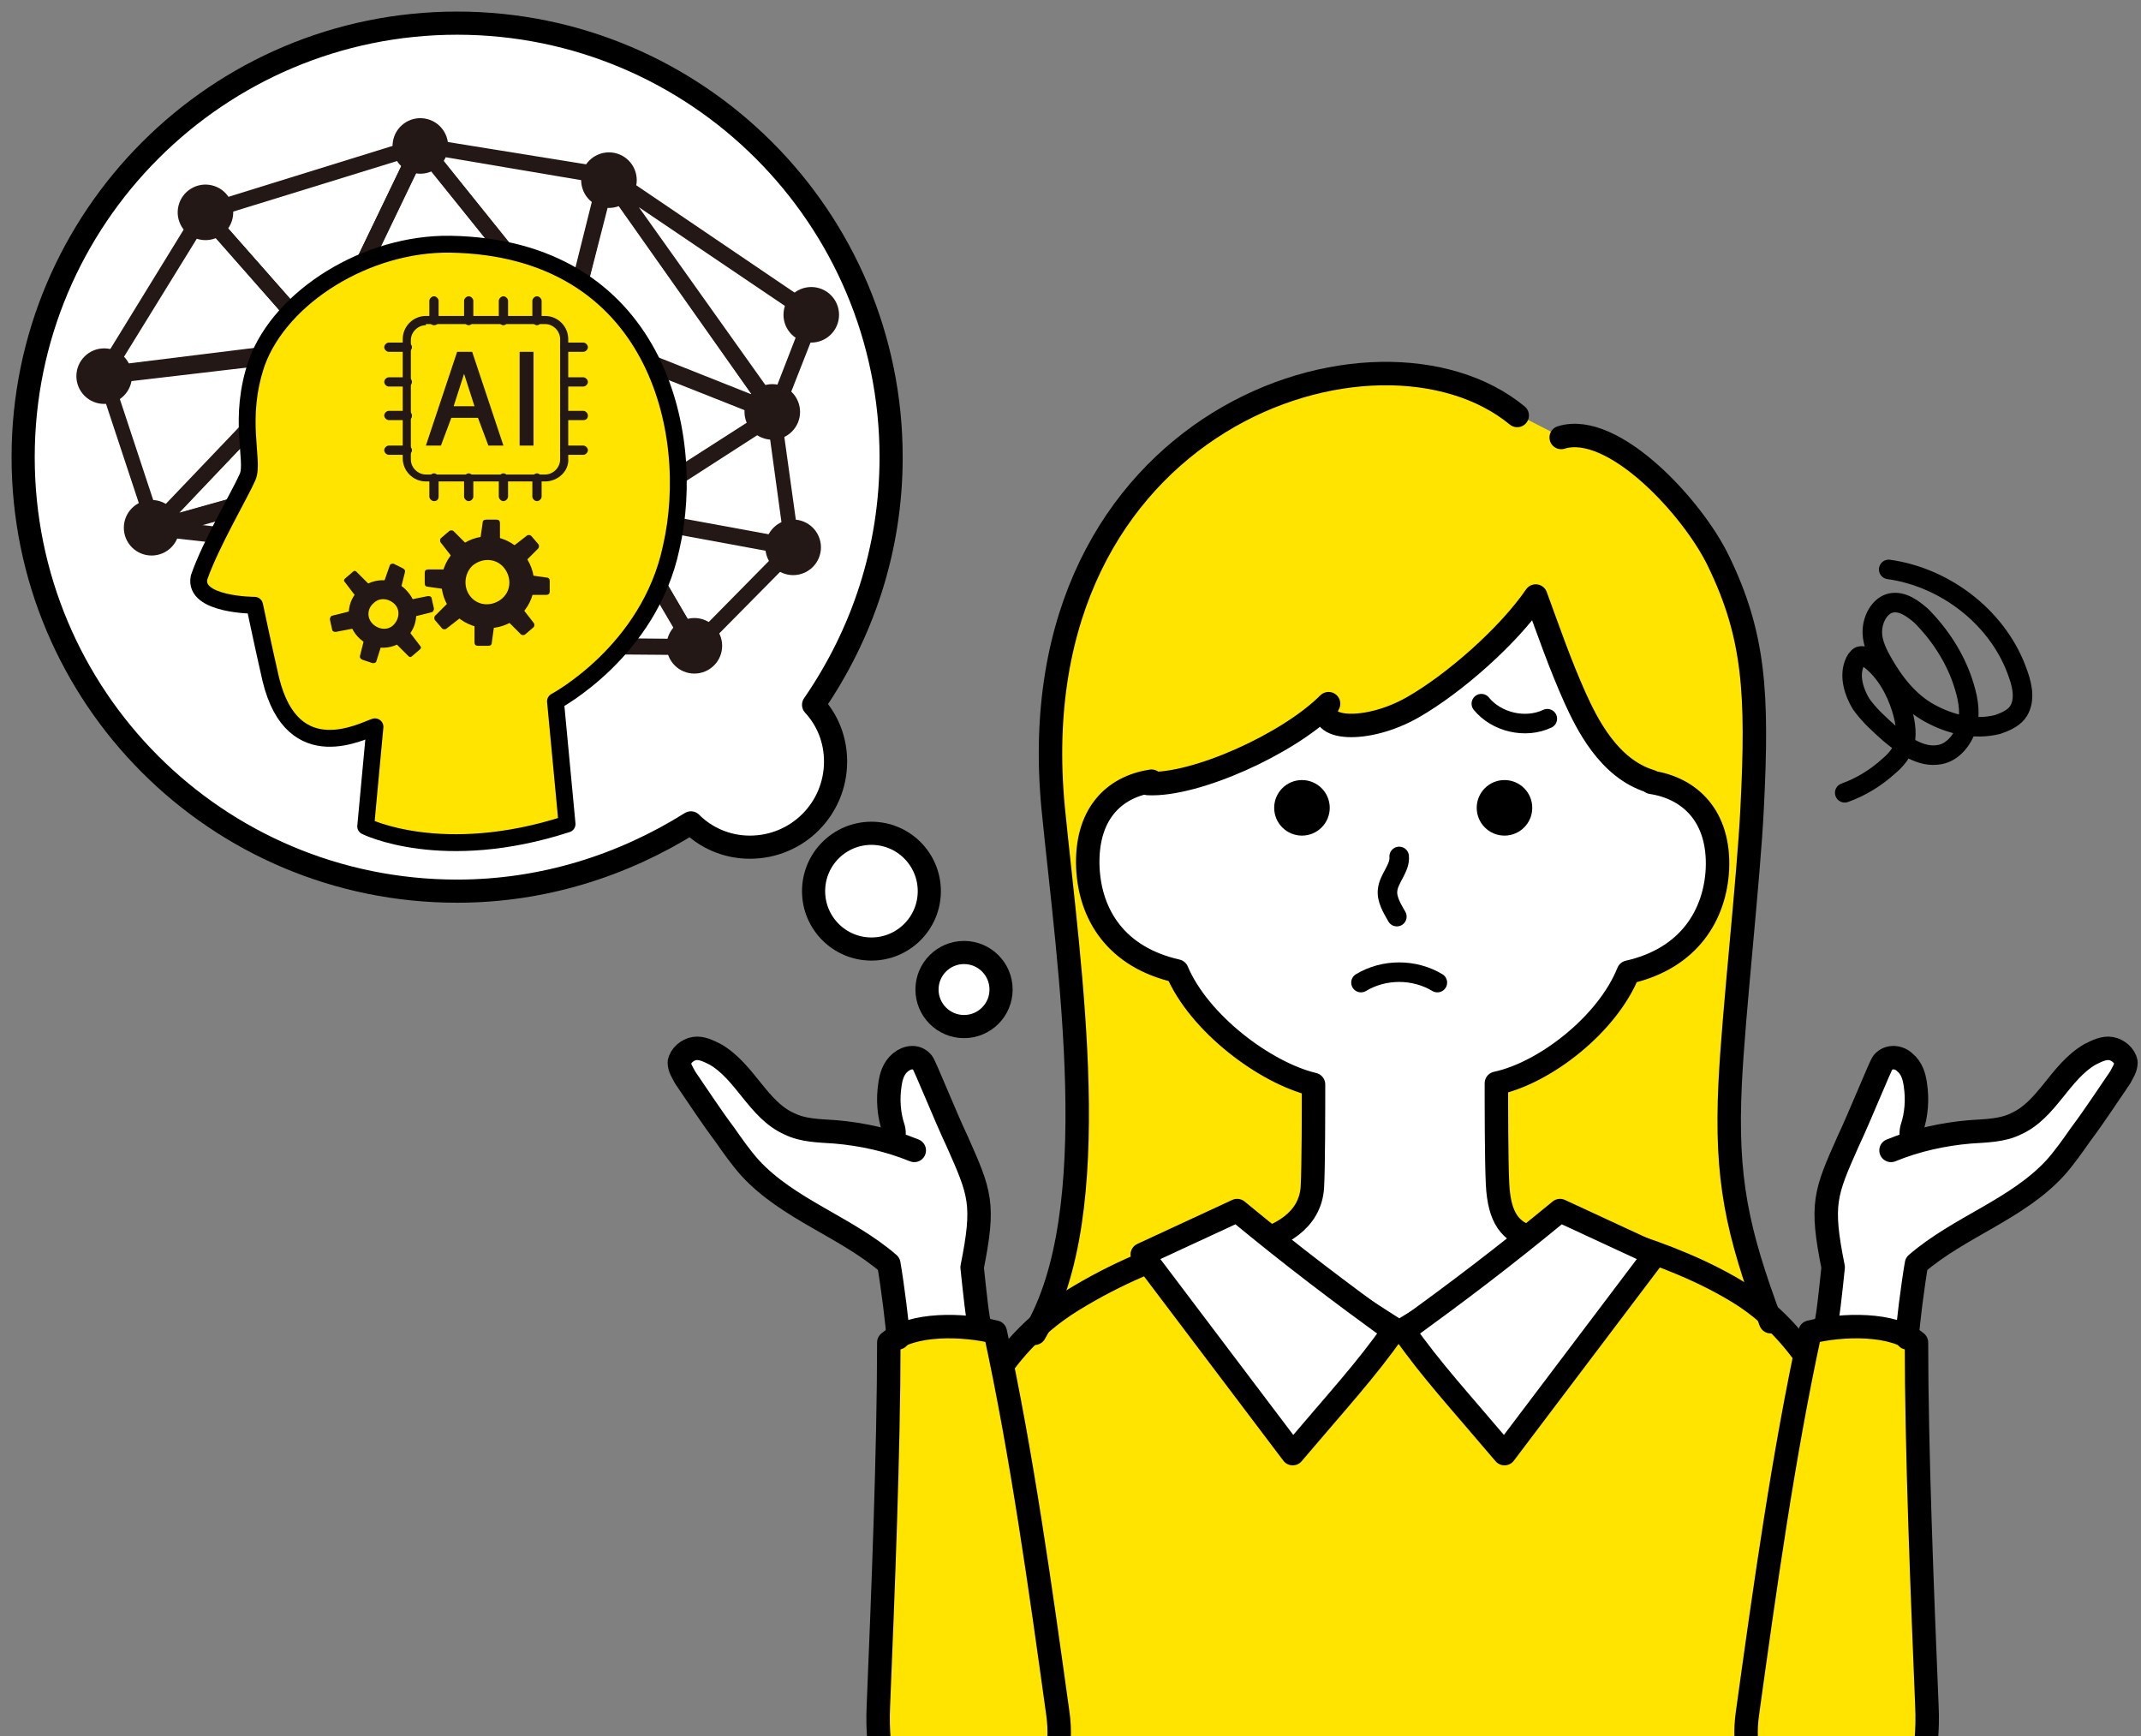 <?xml version="1.0" encoding="utf-8"?>
<!-- Generator: Adobe Illustrator 28.1.0, SVG Export Plug-In . SVG Version: 6.00 Build 0)  -->
<svg version="1.1" id="レイヤー_1" xmlns="http://www.w3.org/2000/svg" xmlns:xlink="http://www.w3.org/1999/xlink" x="0px"
	 y="0px" viewBox="0 0 185 150" style="enable-background:new 0 0 185 150;" xml:space="preserve">
<rect x="0" y="0" width="185" height="150" fill="#808080" stroke="none"/>
<style type="text/css">
	.st0{fill:#FFFFFF;}
	.st1{fill:none;stroke:#000000;stroke-width:2;stroke-linecap:round;stroke-linejoin:round;stroke-miterlimit:10;}
	.st2{fill:#231815;}
	.st3{fill:#FFE400;stroke:#000000;stroke-width:1.457;stroke-linecap:round;stroke-linejoin:round;stroke-miterlimit:10;}
	.st4{fill:#FFE400;}
	.st5{fill:none;stroke:#000000;stroke-width:2.026;stroke-linecap:round;stroke-linejoin:round;stroke-miterlimit:10;}
	.st6{fill:#FFE400;stroke:#000000;stroke-width:2.026;stroke-linecap:round;stroke-linejoin:round;stroke-miterlimit:10;}
	.st7{fill:#FFFFFF;stroke:#000000;stroke-width:2.026;stroke-linecap:round;stroke-linejoin:round;stroke-miterlimit:10;}
	.st8{fill:none;stroke:#000000;stroke-width:1.688;stroke-linecap:round;stroke-linejoin:round;stroke-miterlimit:10;}
	.st9{fill:#FFFFFF;stroke:#000000;stroke-width:2;stroke-linecap:round;stroke-linejoin:round;stroke-miterlimit:10;}
</style>
<g>
	<g>
		<path class="st0" d="M77,39.5C77,18.8,60.2,2,39.5,2S2,18.8,2,39.5S18.7,77,39.5,77c7.4,0,14.3-2.2,20.2-5.9
			c1.3,1.3,3.1,2.1,5.1,2.1c4.1,0,7.4-3.3,7.4-7.4c0-1.9-0.7-3.6-1.9-4.9C74.5,54.8,77,47.5,77,39.5z"/>
	</g>
	<g>
		<path class="st1" d="M77,39.5C77,18.8,60.2,2,39.5,2S2,18.8,2,39.5S18.7,77,39.5,77c7.4,0,14.3-2.2,20.2-5.9
			c1.3,1.3,3.1,2.1,5.1,2.1c4.1,0,7.4-3.3,7.4-7.4c0-1.9-0.7-3.6-1.9-4.9C74.5,54.8,77,47.5,77,39.5z"/>
	</g>
</g>
<g>
	<g>
		<g>
			<path class="st2" d="M35.5,48.8C35.5,48.8,35.5,48.8,35.5,48.8l-22.3-2.5c-0.3,0-0.6-0.3-0.6-0.6c0-0.3,0.2-0.6,0.5-0.7l27.4-7.7
				c0.3-0.1,0.5,0,0.7,0.2c0.2,0.2,0.2,0.5,0.1,0.7l-5.2,10.2C36,48.6,35.8,48.8,35.5,48.8z M16.9,45.3l18.3,2.1l4.3-8.4L16.9,45.3z
				"/>
		</g>
		<g>
			<path class="st2" d="M47.4,56.5C47.4,56.5,47.4,56.5,47.4,56.5c-0.3,0-0.5-0.2-0.6-0.4l-6.6-17.9c-0.1-0.3,0-0.6,0.2-0.7
				c0.2-0.2,0.5-0.2,0.8-0.1l12.6,6.6c0.2,0.1,0.3,0.2,0.3,0.4c0.1,0.2,0,0.4,0,0.5l-6,11.3C47.9,56.3,47.6,56.5,47.4,56.5z
				 M42,39.3l5.5,14.8l5-9.4L42,39.3z"/>
		</g>
		<g>
			<path class="st2" d="M60,56.6C60,56.6,60,56.6,60,56.6l-12.7-0.1c-0.2,0-0.5-0.1-0.6-0.3c-0.1-0.2-0.1-0.5,0-0.7l6-11.3
				c0.1-0.2,0.3-0.4,0.6-0.4c0.3,0,0.5,0.1,0.6,0.3l6.7,11.4c0.1,0.2,0.1,0.5,0,0.7C60.5,56.5,60.3,56.6,60,56.6z M48.5,55.1
				l10.3,0.1l-5.4-9.3L48.5,55.1z"/>
		</g>
		<g>
			<path class="st2" d="M47.4,56.5c-0.1,0-0.3,0-0.4-0.1l-11.8-7.7c-0.3-0.2-0.4-0.6-0.2-0.9l5.2-10.2c0.1-0.2,0.4-0.4,0.6-0.4
				c0.3,0,0.5,0.2,0.6,0.4L48,55.6c0.1,0.3,0,0.6-0.2,0.8C47.7,56.4,47.5,56.5,47.4,56.5z M36.4,47.9l9.6,6.2l-5.4-14.5L36.4,47.9z"
				/>
		</g>
		<g>
			<path class="st2" d="M13.4,46.3c0,0-0.1,0-0.1,0c-0.2-0.1-0.4-0.2-0.5-0.4l-4.3-13c-0.1-0.2,0-0.4,0.1-0.6
				C8.6,32,8.8,31.9,9,31.9l18.8-2.3c0.3,0,0.6,0.1,0.7,0.4c0.1,0.3,0.1,0.6-0.1,0.8L13.8,46C13.7,46.2,13.5,46.3,13.4,46.3z
				 M9.9,33.1l3.7,11.2l12.5-13.1L9.9,33.1z"/>
		</g>
		<g>
			<path class="st2" d="M40.7,38.6c-0.1,0-0.2,0-0.3-0.1l-12.9-7.7c-0.3-0.2-0.4-0.4-0.3-0.7c0.1-0.3,0.3-0.5,0.6-0.5L49.1,28
				c0.3,0,0.5,0.1,0.7,0.4c0.1,0.2,0.1,0.5-0.1,0.8l-8.4,9.2C41.1,38.5,40.9,38.6,40.7,38.6z M30.1,30.8l10.5,6.3l6.9-7.5L30.1,30.8
				z"/>
		</g>
		<g>
			<path class="st2" d="M53.4,45.2c-0.1,0-0.2,0-0.3-0.1l-12.6-6.6c-0.2-0.1-0.3-0.3-0.4-0.5c0-0.2,0-0.4,0.2-0.6l8.4-9.2
				c0.2-0.2,0.4-0.3,0.7-0.2c0.2,0.1,0.4,0.2,0.5,0.5L54,44.3c0.1,0.3,0,0.5-0.2,0.7C53.7,45.1,53.5,45.2,53.4,45.2z M41.8,37.7
				l10.5,5.5l-3.5-13.1L41.8,37.7z"/>
		</g>
		<g>
			<path class="st2" d="M13.4,46.3c-0.2,0-0.5-0.1-0.6-0.3c-0.2-0.3-0.1-0.6,0.1-0.8l14.5-15.3c0.2-0.2,0.6-0.3,0.8-0.1l12.9,7.7
				c0.2,0.1,0.4,0.4,0.3,0.7c0,0.3-0.2,0.5-0.5,0.6l-27.4,7.7C13.5,46.2,13.4,46.3,13.4,46.3z M28,31.1L15.5,44.3L39,37.7L28,31.1z"
				/>
		</g>
		<g>
			<path class="st2" d="M60,56.6C60,56.6,60,56.6,60,56.6c-0.3,0-0.5-0.2-0.6-0.3l-6.7-11.4c-0.1-0.2-0.1-0.5,0-0.7
				c0.2-0.2,0.4-0.3,0.7-0.3l15.2,2.8c0.2,0,0.4,0.2,0.5,0.5c0.1,0.2,0,0.5-0.2,0.7l-8.5,8.6C60.4,56.5,60.2,56.6,60,56.6z
				 M54.7,45.4l5.5,9.4l7-7.1L54.7,45.4z"/>
		</g>
		<g>
			<path class="st2" d="M53.4,45.2c-0.1,0-0.2,0-0.2,0c-0.2-0.1-0.4-0.2-0.4-0.5l-4.3-15.8c-0.1-0.2,0-0.5,0.2-0.7
				c0.2-0.2,0.5-0.2,0.7-0.1l17.8,7.1c0.2,0.1,0.4,0.3,0.4,0.6c0,0.3-0.1,0.5-0.3,0.6l-13.5,8.7C53.6,45.1,53.5,45.2,53.4,45.2z
				 M50.1,29.8l3.7,13.6l11.7-7.5L50.1,29.8z"/>
		</g>
		<g>
			<path class="st2" d="M68.5,48c0,0-0.1,0-0.1,0l-15.2-2.8c-0.3-0.1-0.5-0.3-0.5-0.5c-0.1-0.3,0.1-0.6,0.3-0.7l13.5-8.7
				c0.2-0.1,0.4-0.1,0.6,0c0.2,0.1,0.4,0.3,0.4,0.5l1.6,11.5c0,0.2,0,0.4-0.2,0.6C68.9,47.9,68.7,48,68.5,48z M55.2,44.1l12.5,2.3
				l-1.3-9.5L55.2,44.1z"/>
		</g>
		<g>
			<path class="st2" d="M27.9,30.7c-0.2,0-0.4-0.1-0.5-0.2L17.1,18.8c-0.2-0.2-0.2-0.4-0.1-0.6c0.1-0.2,0.2-0.4,0.5-0.5l18.7-5.8
				c0.3-0.1,0.5,0,0.7,0.2c0.2,0.2,0.2,0.5,0.1,0.7l-8.4,17.5C28.4,30.5,28.2,30.7,27.9,30.7C27.9,30.7,27.9,30.7,27.9,30.7z
				 M18.8,18.7l8.9,10.1L35,13.7L18.8,18.7z"/>
		</g>
		<g>
			<path class="st2" d="M49.1,29.2c-0.2,0-0.4-0.1-0.5-0.3L35.8,13c-0.2-0.2-0.2-0.5-0.1-0.8c0.1-0.2,0.4-0.4,0.7-0.3l16.1,2.6
				c0.2,0,0.4,0.1,0.5,0.3c0.1,0.2,0.1,0.4,0.1,0.5l-3.3,13.2c-0.1,0.2-0.3,0.4-0.5,0.5C49.2,29.2,49.2,29.2,49.1,29.2z M38,13.5
				L48.8,27l2.8-11.2L38,13.5z"/>
		</g>
		<g>
			<path class="st2" d="M66.9,36.3c-0.1,0-0.2,0-0.3,0l-17.8-7.1c-0.3-0.1-0.5-0.5-0.4-0.8l3.3-13.2c0.1-0.3,0.3-0.5,0.5-0.5
				c0.3,0,0.5,0.1,0.7,0.3l14.5,20.3c0.2,0.2,0.2,0.6,0,0.8C67.3,36.2,67.1,36.3,66.9,36.3z M49.9,28.1l15.1,6L52.8,16.8L49.9,28.1z
				"/>
		</g>
		<g>
			<path class="st2" d="M27.9,30.7c-0.2,0-0.4-0.1-0.6-0.3c-0.1-0.2-0.2-0.5,0-0.7l8.4-17.5c0.1-0.2,0.3-0.4,0.5-0.4
				c0.2,0,0.5,0.1,0.6,0.2l12.8,15.9c0.2,0.2,0.2,0.5,0.1,0.7c-0.1,0.2-0.3,0.4-0.6,0.4L27.9,30.7C27.9,30.7,27.9,30.7,27.9,30.7z
				 M36.5,13.8L29,29.3l18.8-1.4L36.5,13.8z"/>
		</g>
		<g>
			<path class="st2" d="M9,33c-0.2,0-0.4-0.1-0.6-0.3c-0.1-0.2-0.1-0.5,0-0.7L17,18c0.1-0.2,0.3-0.3,0.5-0.3c0.2,0,0.4,0.1,0.6,0.2
				l10.3,11.7c0.2,0.2,0.2,0.5,0.1,0.7c-0.1,0.2-0.3,0.4-0.6,0.4L9,33C9.1,33,9.1,33,9,33z M17.7,19.5l-7.4,12l16.2-2L17.7,19.5z"/>
		</g>
		<g>
			<path class="st2" d="M66.9,36.3c-0.2,0-0.4-0.1-0.6-0.3L51.9,15.6c-0.2-0.3-0.2-0.6,0.1-0.9c0.2-0.2,0.6-0.3,0.9-0.1l17.7,12
				c0.3,0.2,0.4,0.5,0.3,0.8l-3.3,8.4C67.5,36.1,67.2,36.2,66.9,36.3C67,36.2,66.9,36.3,66.9,36.3z M55.2,17.9l11.6,16.3l2.6-6.7
				L55.2,17.9z"/>
		</g>
	</g>
	<g>
		<g>
			<ellipse transform="matrix(0.16 -0.987 0.987 0.16 18.076 46.422)" class="st2" cx="36.3" cy="12.6" rx="2.4" ry="2.4"/>
		</g>
		<g>
			<circle class="st2" cx="49.1" cy="28.7" r="2.4"/>
		</g>
		<g>
			<ellipse transform="matrix(0.924 -0.383 0.383 0.924 -1.958 21.297)" class="st2" cx="52.6" cy="15.6" rx="2.4" ry="2.4"/>
		</g>
		<g>
			<circle class="st2" cx="70.1" cy="27.2" r="2.4"/>
		</g>
		<g>
			<ellipse transform="matrix(0.924 -0.383 0.383 0.924 -8.534 28.243)" class="st2" cx="66.7" cy="35.6" rx="2.4" ry="2.4"/>
		</g>
		<g>
			<ellipse transform="matrix(0.924 -0.383 0.383 0.924 -12.874 29.823)" class="st2" cx="68.5" cy="47.3" rx="2.4" ry="2.4"/>
		</g>
		<g>
			<circle class="st2" cx="60" cy="55.8" r="2.4"/>
		</g>
		<g>
			<circle class="st2" cx="47.4" cy="55.8" r="2.4"/>
		</g>
		<g>
			<circle class="st2" cx="53.4" cy="44.5" r="2.4"/>
		</g>
		<g>
			<circle class="st2" cx="40.7" cy="37.9" r="2.4"/>
		</g>
		<g>
			<circle class="st2" cx="35.7" cy="48.2" r="2.4"/>
		</g>
		<g>
			<ellipse transform="matrix(0.23 -0.973 0.973 0.23 -4.146 31.459)" class="st2" cx="17.8" cy="18.3" rx="2.4" ry="2.4"/>
		</g>
		<g>
			<circle class="st2" cx="9" cy="32.5" r="2.4"/>
		</g>
		<g>
			<circle class="st2" cx="27.9" cy="30" r="2.4"/>
		</g>
		<g>
			<circle class="st2" cx="13.1" cy="45.6" r="2.4"/>
		</g>
	</g>
</g>
<g>
	<path class="st3" d="M38.9,21.1c-7.2-0.1-14.6,4.5-16.7,10.2c-1.7,4.9-0.2,8.5-0.8,9.9c-0.6,1.4-3.2,5.8-4.2,8.7
		c-0.5,2.4,4.8,2.4,4.8,2.4s0.8,3.8,1.4,6.4c1.9,7.8,8,4.4,9,4.1c0,0-0.8,8.6-0.8,8.6s6.6,3.3,17.4-0.2c0,0-1-10.6-1-10.6
		s8.1-4.3,10-13.3C60.3,37.3,56.6,21.4,38.9,21.1z"/>
</g>
<g>
	<path class="st4" d="M89.4,115.1c6.1-10.4,2.9-31.2,1.6-45.4c-3.2-33.6,28.1-43.8,40.1-33.9l3.7,1.9c4.5-1.4,11.4,6.1,13.6,10.7
		c3.1,6.4,3.4,11.4,2.9,21.3c-0.3,6.2-1.6,17.6-1.9,23.8c-0.4,8.3,0.6,12.8,3.5,20.6"/>
	<path class="st0" d="M143.9,67.9c1.6,0.1,4.7,2.5,4.5,7.2c-0.2,3.9-2.4,7.7-7.7,8.9c-1.8,4.5-7.2,8.7-11.4,9.6
		c0,1.9-0.2,9.2,0.5,11.1c1.7,4.5,6.3,2.3,9.9,3c-1.6,2.7-3.9,8.8-6.2,9.4c-1.5,0.3-21.9,0.4-23.3-0.1c-2.9-1-5.4-6.4-7.1-8.9
		c0,0,10.2-1.4,10.3-4.2c0.1-2,0.6-7.6-0.2-10.3c-4.2-1-9.6-5.1-11.4-9.6c-5.3-1.2-7.5-4.9-7.7-8.9c-0.2-4.6,1.4-6.6,4.8-7.4
		c0.3-0.5,8-0.8,15-6c0,0,2.2,3,8.3-0.6c2.5-1.5,10.6-9.6,10.6-9.6C135.9,66.7,143.9,67.9,143.9,67.9z"/>
	<path class="st5" d="M142.7,67.6c3.3,0.5,5.9,2.9,5.7,7.5c-0.2,3.9-2.4,7.7-7.7,8.9c-1.8,4.5-7.2,8.7-11.4,9.6c0,1.9,0,6.6,0.1,8.7
		c0.3,6,3.9,4.5,11,5.9c-2.5,1.9,0.5,8.4-13.8,9.3c-3.6,0.2-7.1,0.2-10.7,0.1c-13.2-0.4-11.3-7.5-12.9-9.6c0,0,10,0.4,10.4-5.4
		c0.1-1.8,0.1-6.9,0.1-8.9c-4.2-1-9.9-5.3-11.8-9.8c-5.3-1.2-7.5-4.9-7.7-8.9c-0.2-4.6,2.2-7,5.5-7.5"/>
	<path class="st6" d="M164.7,150c-1.3-10.9-2.6-30.7-14.1-38.1c-6.4-4.1-15.5-5.9-15.5-5.9c-3.4,2.6-14.2,9.1-14.2,9.1
		s-8.9-5.6-12.8-8.7c0,0-7.6,1.1-15.5,6c-12.9,8-12.3,26.7-13.6,37.6"/>
	<path class="st7" d="M134.8,104.6c-5.1,4.2-8.7,6.9-13.5,10.4c2.3,3.3,4.8,6,8.7,10.6l13-17.2L134.8,104.6z"/>
	<path class="st7" d="M106.9,104.6c5.1,4.2,8.7,6.9,13.5,10.4c-2.3,3.3-4.8,6-8.7,10.6l-13-17.2L106.9,104.6z"/>
	<path class="st5" d="M134.9,37.8c4.5-1.4,11.4,6.1,13.6,10.7c3.1,6.4,3.4,11.4,2.9,21.3c-0.3,6.2-1.6,17.6-1.9,23.8
		c-0.4,8.3,0.6,12.8,3.5,20.6"/>
	<path class="st5" d="M131.1,35.9C119.1,26,87.8,36.1,91,69.8c1.4,14.1,4.6,34.9-1.6,45.4"/>
	<path class="st5" d="M99.2,67.7c4.1,0.2,12.1-3.4,15.6-6.9c-1.3,2.3,3.3,2.6,7.3,0.3c3.5-2,8.2-6.1,10.6-9.6c1.1,3,2.1,5.9,3.4,8.8
		c1,2.2,2.9,6.1,6.5,7.2"/>
	<g>
		<path class="st0" d="M164.8,115.5c0-0.8,0.5-4.7,0.8-6.4c3.8-3.2,8.8-4.7,12-8.3c0.8-0.9,1.5-1.9,2.2-2.9c1.1-1.6,2.2-3.3,3.4-4.9
			c0.3-0.4,0.5-0.8,0.5-1.3c0-0.6-0.6-1.2-1.3-1.2c-0.6-0.1-1.3,0.1-1.8,0.5c-2.5,1.5-3.7,4.8-6.4,6c-1.2,0.6-2.7,0.6-4,0.7
			c-2.3,0.2-4.7,0.9-4.7,0.9c-0.4,0-0.4-0.7-0.3-1.1c0.4-1.2,0.5-2.5,0.3-3.8c-0.1-0.7-0.3-1.4-0.9-1.9c-0.5-0.5-1.4-0.6-1.9,0
			c-0.2,0.2-2,4.7-3,6.8c-2,4.5-2.4,5.4-1.3,10.9c-0.2,1.9-0.5,4.9-0.7,5.1"/>
		<path class="st6" d="M165.6,116c-2-1.7-6.4-1.6-9.2-0.9c-2.3,10.6-3.9,22.1-5.4,32.9c-1.8,12.4,16.3,16.7,15.5-0.6
			C166.1,137.7,165.6,125.2,165.6,116z"/>
		<path class="st5" d="M163.4,99.4c2.2-0.9,4.5-1.4,6.8-1.6c1.4-0.1,2.8-0.1,4-0.7c2.7-1.2,3.8-4.5,6.4-6c0.6-0.3,1.2-0.6,1.8-0.5
			c0.6,0.1,1.2,0.6,1.3,1.2c0,0.5-0.3,0.9-0.5,1.3c-1.1,1.6-2.2,3.3-3.4,4.9c-0.7,1-1.4,2-2.2,2.9c-3.3,3.6-8.3,5.1-12,8.3
			c-0.3,1.7-0.8,5.6-0.8,6.4"/>
		<path class="st5" d="M165.5,98.6c-0.4,0-0.4-0.7-0.3-1.1c0.4-1.2,0.5-2.5,0.3-3.8c-0.1-0.7-0.3-1.4-0.9-1.9
			c-0.5-0.5-1.4-0.6-1.9,0c-0.2,0.2-2,4.7-3,6.8c-2,4.5-2.4,5.4-1.3,10.9c-0.2,1.9-0.5,4.9-0.7,5.1"/>
	</g>
	<g>
		<path class="st0" d="M77.6,115.5c0-0.8-0.5-4.7-0.8-6.4c-3.8-3.2-8.8-4.7-12-8.3c-0.8-0.9-1.5-1.9-2.2-2.9
			c-1.1-1.6-2.2-3.3-3.4-4.9c-0.3-0.4-0.5-0.8-0.5-1.3c0-0.6,0.6-1.2,1.3-1.2c0.6-0.1,1.3,0.1,1.8,0.5c2.5,1.5,3.7,4.8,6.4,6
			c1.2,0.6,2.7,0.6,4,0.7c2.3,0.2,4.7,0.9,4.7,0.9c0.4,0,0.4-0.7,0.3-1.1c-0.4-1.2-0.5-2.5-0.3-3.8c0.1-0.7,0.3-1.4,0.9-1.9
			s1.4-0.6,1.9,0c0.2,0.2,2,4.7,3,6.8c2,4.5,2.4,5.4,1.3,10.9c0.2,1.9,0.5,4.9,0.7,5.1"/>
		<path class="st6" d="M76.8,116c2-1.7,6.4-1.6,9.2-0.9c2.3,10.6,3.9,22.1,5.4,32.9c1.8,12.4-16.3,16.7-15.5-0.6
			C76.3,137.7,76.8,125.2,76.8,116z"/>
		<path class="st5" d="M79,99.4c-2.2-0.9-4.5-1.4-6.8-1.6c-1.4-0.1-2.8-0.1-4-0.7c-2.7-1.2-3.8-4.5-6.4-6c-0.6-0.3-1.2-0.6-1.8-0.5
			c-0.6,0.1-1.2,0.6-1.3,1.2c0,0.5,0.3,0.9,0.5,1.3c1.1,1.6,2.2,3.3,3.4,4.9c0.7,1,1.4,2,2.2,2.9c3.3,3.6,8.3,5.1,12,8.3
			c0.3,1.7,0.8,5.6,0.8,6.4"/>
		<path class="st5" d="M76.9,98.6c0.4,0,0.4-0.7,0.3-1.1c-0.4-1.2-0.5-2.5-0.3-3.8c0.1-0.7,0.3-1.4,0.9-1.9s1.4-0.6,1.9,0
			c0.2,0.2,2,4.7,3,6.8c2,4.5,2.4,5.4,1.3,10.9c0.2,1.9,0.5,4.9,0.7,5.1"/>
	</g>
	<path class="st8" d="M120.9,74c0.1,1-0.9,1.9-1,2.9c-0.1,0.8,0.4,1.6,0.8,2.3"/>
	<path class="st8" d="M117.6,84.9c2-1.2,4.6-1.2,6.6,0"/>
	<path class="st8" d="M128,60.8c1.3,1.6,3.8,2.2,5.7,1.3"/>
	<circle cx="130" cy="69.8" r="2.4"/>
	<circle cx="112.5" cy="69.8" r="2.4"/>
	<path class="st8" d="M163.2,49.2c5,0.7,9.6,4.3,11.2,9.1c0.4,1.1,0.6,2.4-0.1,3.3c-0.4,0.5-1.1,0.8-1.7,1c-2,0.5-4.1,0-5.9-1
		s-3.1-2.7-4.1-4.5c-0.5-0.9-0.9-1.8-0.8-2.8c0.1-1,0.7-2,1.6-2.2c1-0.2,1.9,0.5,2.6,1.1c1.6,1.6,2.9,3.6,3.6,5.7
		c0.4,1.2,0.7,2.5,0.4,3.7c-0.3,1.2-1.2,2.4-2.4,2.6c-1.6,0.3-3.1-0.8-4.3-1.8c-0.9-0.8-1.8-1.6-2.5-2.6c-0.6-1-1-2.3-0.6-3.4
		c0.1-0.3,0.3-0.6,0.5-0.7c0.3-0.1,0.6,0.1,0.9,0.3c1.3,1,2.2,2.6,2.7,4.2c0.3,1,0.5,2,0.3,3c-0.2,0.8-0.8,1.5-1.4,2
		c-1.1,1-2.4,1.8-3.8,2.3"/>
</g>
<circle class="st9" cx="75.3" cy="77" r="5"/>
<circle class="st9" cx="83.3" cy="85.5" r="3.2"/>
<g>
	<g>
		<path class="st2" d="M30.9,55c-1.1-1.2-1-3.1,0.2-4.1c1.2-1.1,3.1-1,4.1,0.2c1.1,1.2,1,3.1-0.2,4.1C33.9,56.3,32,56.2,30.9,55z
			 M32.2,53.9c0.5,0.5,1.3,0.6,1.8,0.1c0.5-0.5,0.6-1.3,0.1-1.8c-0.5-0.5-1.3-0.6-1.8-0.1C31.7,52.6,31.7,53.4,32.2,53.9z"/>
		<g>
			<path class="st2" d="M31.1,52c0.1,0.1,0.2,0.1,0.3,0l0.9-0.8c0.1-0.1,0.1-0.2,0-0.3l-1.5-1.5c-0.1-0.1-0.2-0.1-0.3,0l-0.7,0.6
				c-0.1,0.1-0.1,0.2,0,0.3L31.1,52z"/>
		</g>
		<g>
			<path class="st2" d="M33,50.8c0,0.1,0,0.2,0.1,0.3l1.1,0.4c0.1,0,0.2,0,0.3-0.1l0.5-2c0-0.1,0-0.2-0.2-0.3L34,48.7
				c-0.1,0-0.2,0-0.3,0.1L33,50.8z"/>
		</g>
		<g>
			<path class="st2" d="M35,51.9c-0.1,0-0.2,0.1-0.2,0.2l0.2,1.1c0,0.1,0.1,0.2,0.3,0.2l2-0.5c0.1,0,0.2-0.2,0.2-0.3l-0.2-0.9
				c0-0.1-0.1-0.2-0.3-0.2L35,51.9z"/>
		</g>
		<g>
			<path class="st2" d="M35,54.1c-0.1-0.1-0.2-0.1-0.3,0l-0.9,0.8c-0.1,0.1-0.1,0.2,0,0.3l1.5,1.5c0.1,0.1,0.2,0.1,0.3,0l0.7-0.6
				c0.1-0.1,0.1-0.2,0-0.3L35,54.1z"/>
		</g>
		<g>
			<path class="st2" d="M33.1,55.3c0-0.1,0-0.2-0.1-0.3l-1.1-0.4c-0.1,0-0.2,0-0.3,0.1l-0.5,2c0,0.1,0,0.2,0.2,0.3l0.9,0.3
				c0.1,0,0.2,0,0.3-0.1L33.1,55.3z"/>
		</g>
		<g>
			<path class="st2" d="M31.1,54.2c0.1,0,0.2-0.1,0.2-0.2L31,52.9c0-0.1-0.1-0.2-0.3-0.2l-2,0.5c-0.1,0-0.2,0.2-0.2,0.3l0.2,0.9
				c0,0.1,0.1,0.2,0.3,0.2L31.1,54.2z"/>
		</g>
	</g>
	<g>
		<path class="st2" d="M39.2,53c-1.5-1.6-1.4-4.1,0.3-5.6c1.6-1.5,4.1-1.4,5.6,0.3s1.4,4.1-0.3,5.6C43.2,54.7,40.7,54.6,39.2,53z
			 M40.7,51.6c0.7,0.8,1.9,0.8,2.7,0.1c0.8-0.7,0.8-1.9,0.1-2.7c-0.7-0.8-1.9-0.8-2.7-0.1C40.1,49.6,40,50.8,40.7,51.6z"/>
		<g>
			<path class="st2" d="M39.5,48.7c0.1,0.1,0.3,0.1,0.4,0l0.9-0.8c0.1-0.1,0.1-0.3,0-0.4l-1.6-1.6c-0.1-0.1-0.3-0.1-0.4,0l-0.7,0.6
				c-0.1,0.1-0.1,0.3,0,0.4L39.5,48.7z"/>
		</g>
		<g>
			<path class="st2" d="M41.4,47.3c0,0.2,0.1,0.3,0.3,0.3l1.2,0.1c0.2,0,0.3-0.1,0.3-0.3l0-2.2c0-0.2-0.1-0.3-0.3-0.3l-0.9,0
				c-0.2,0-0.3,0.1-0.3,0.3L41.4,47.3z"/>
		</g>
		<g>
			<path class="st2" d="M43.7,47.7c-0.1,0.1-0.1,0.3,0,0.4l0.8,0.9c0.1,0.1,0.3,0.1,0.4,0l1.6-1.6c0.1-0.1,0.1-0.3,0-0.4l-0.6-0.7
				c-0.1-0.1-0.3-0.1-0.4,0L43.7,47.7z"/>
		</g>
		<g>
			<path class="st2" d="M45.1,49.6c-0.2,0-0.3,0.1-0.3,0.3l-0.1,1.2c0,0.2,0.1,0.3,0.3,0.3l2.2,0c0.2,0,0.3-0.1,0.3-0.3l0-0.9
				c0-0.2-0.1-0.3-0.3-0.3L45.1,49.6z"/>
		</g>
		<g>
			<path class="st2" d="M44.7,52c-0.1-0.1-0.3-0.1-0.4,0l-0.9,0.8c-0.1,0.1-0.1,0.3,0,0.4l1.6,1.6c0.1,0.1,0.3,0.1,0.4,0l0.7-0.6
				c0.1-0.1,0.1-0.3,0-0.4L44.7,52z"/>
		</g>
		<g>
			<path class="st2" d="M42.8,53.3c0-0.2-0.1-0.3-0.3-0.3L41.3,53c-0.2,0-0.3,0.1-0.3,0.3l0,2.2c0,0.2,0.1,0.3,0.3,0.3l0.9,0
				c0.2,0,0.3-0.1,0.3-0.3L42.8,53.3z"/>
		</g>
		<g>
			<path class="st2" d="M40.4,52.9c0.1-0.1,0.1-0.3,0-0.4l-0.8-0.9c-0.1-0.1-0.3-0.1-0.4,0l-1.6,1.6c-0.1,0.1-0.1,0.3,0,0.4l0.6,0.7
				c0.1,0.1,0.3,0.1,0.4,0L40.4,52.9z"/>
		</g>
		<g>
			<path class="st2" d="M39.1,51c0.2,0,0.3-0.1,0.3-0.3l0.1-1.2c0-0.2-0.1-0.3-0.3-0.3l-2.2,0c-0.2,0-0.3,0.1-0.3,0.3l0,0.9
				c0,0.2,0.1,0.3,0.3,0.3L39.1,51z"/>
		</g>
	</g>
</g>
<g>
	<g>
		<path class="st2" d="M47.1,41.6H36.8c-1.1,0-2-0.9-2-2V29.3c0-1.1,0.9-2,2-2h10.3c1.1,0,2,0.9,2,2v10.3
			C49.2,40.7,48.2,41.6,47.1,41.6z M36.8,28.1c-0.7,0-1.3,0.6-1.3,1.3v10.3c0,0.7,0.6,1.3,1.3,1.3h10.3c0.7,0,1.3-0.6,1.3-1.3V29.3
			c0-0.7-0.6-1.3-1.3-1.3H36.8z"/>
		<g>
			<path class="st2" d="M37.5,28.1c-0.2,0-0.4-0.2-0.4-0.4V26c0-0.2,0.2-0.4,0.4-0.4c0.2,0,0.4,0.2,0.4,0.4v1.6
				C37.9,27.9,37.8,28.1,37.5,28.1z"/>
			<path class="st2" d="M40.5,28.1c-0.2,0-0.4-0.2-0.4-0.4V26c0-0.2,0.2-0.4,0.4-0.4c0.2,0,0.4,0.2,0.4,0.4v1.6
				C40.9,27.9,40.7,28.1,40.5,28.1z"/>
			<path class="st2" d="M43.5,28.1c-0.2,0-0.4-0.2-0.4-0.4V26c0-0.2,0.2-0.4,0.4-0.4s0.4,0.2,0.4,0.4v1.6
				C43.9,27.9,43.7,28.1,43.5,28.1z"/>
			<path class="st2" d="M46.4,28.1c-0.2,0-0.4-0.2-0.4-0.4V26c0-0.2,0.2-0.4,0.4-0.4c0.2,0,0.4,0.2,0.4,0.4v1.6
				C46.8,27.9,46.6,28.1,46.4,28.1z"/>
		</g>
		<g>
			<path class="st2" d="M37.5,43.3c-0.2,0-0.4-0.2-0.4-0.4v-1.6c0-0.2,0.2-0.4,0.4-0.4c0.2,0,0.4,0.2,0.4,0.4v1.6
				C37.9,43.1,37.8,43.3,37.5,43.3z"/>
			<path class="st2" d="M40.5,43.3c-0.2,0-0.4-0.2-0.4-0.4v-1.6c0-0.2,0.2-0.4,0.4-0.4c0.2,0,0.4,0.2,0.4,0.4v1.6
				C40.9,43.1,40.7,43.3,40.5,43.3z"/>
			<path class="st2" d="M43.5,43.3c-0.2,0-0.4-0.2-0.4-0.4v-1.6c0-0.2,0.2-0.4,0.4-0.4s0.4,0.2,0.4,0.4v1.6
				C43.9,43.1,43.7,43.3,43.5,43.3z"/>
			<path class="st2" d="M46.4,43.3c-0.2,0-0.4-0.2-0.4-0.4v-1.6c0-0.2,0.2-0.4,0.4-0.4c0.2,0,0.4,0.2,0.4,0.4v1.6
				C46.8,43.1,46.6,43.3,46.4,43.3z"/>
		</g>
		<g>
			<path class="st2" d="M35.2,30.4h-1.6c-0.2,0-0.4-0.2-0.4-0.4c0-0.2,0.2-0.4,0.4-0.4h1.6c0.2,0,0.4,0.2,0.4,0.4
				C35.6,30.2,35.4,30.4,35.2,30.4z"/>
			<path class="st2" d="M35.2,33.4h-1.6c-0.2,0-0.4-0.2-0.4-0.4c0-0.2,0.2-0.4,0.4-0.4h1.6c0.2,0,0.4,0.2,0.4,0.4
				C35.6,33.2,35.4,33.4,35.2,33.4z"/>
			<path class="st2" d="M35.2,36.3h-1.6c-0.2,0-0.4-0.2-0.4-0.4c0-0.2,0.2-0.4,0.4-0.4h1.6c0.2,0,0.4,0.2,0.4,0.4
				C35.6,36.2,35.4,36.3,35.2,36.3z"/>
			<path class="st2" d="M35.2,39.3h-1.6c-0.2,0-0.4-0.2-0.4-0.4c0-0.2,0.2-0.4,0.4-0.4h1.6c0.2,0,0.4,0.2,0.4,0.4
				C35.6,39.1,35.4,39.3,35.2,39.3z"/>
		</g>
		<g>
			<path class="st2" d="M50.4,30.4h-1.6c-0.2,0-0.4-0.2-0.4-0.4c0-0.2,0.2-0.4,0.4-0.4h1.6c0.2,0,0.4,0.2,0.4,0.4
				C50.8,30.2,50.6,30.4,50.4,30.4z"/>
			<path class="st2" d="M50.4,33.4h-1.6c-0.2,0-0.4-0.2-0.4-0.4c0-0.2,0.2-0.4,0.4-0.4h1.6c0.2,0,0.4,0.2,0.4,0.4
				C50.8,33.2,50.6,33.4,50.4,33.4z"/>
			<path class="st2" d="M50.4,36.3h-1.6c-0.2,0-0.4-0.2-0.4-0.4c0-0.2,0.2-0.4,0.4-0.4h1.6c0.2,0,0.4,0.2,0.4,0.4
				C50.8,36.2,50.6,36.3,50.4,36.3z"/>
			<path class="st2" d="M50.4,39.3h-1.6c-0.2,0-0.4-0.2-0.4-0.4c0-0.2,0.2-0.4,0.4-0.4h1.6c0.2,0,0.4,0.2,0.4,0.4
				C50.8,39.1,50.6,39.3,50.4,39.3z"/>
		</g>
	</g>
	<g>
		<path class="st2" d="M42.2,38.5l-0.9-2.4H39l-0.9,2.4h-1.3l2.7-8.1h1.3l2.7,8.1H42.2z M41,35.1l-0.9-2.8l-0.9,2.8H41z"/>
		<path class="st2" d="M44.9,38.5v-8.1h1.2v8.1H44.9z"/>
	</g>
</g>
</svg>
